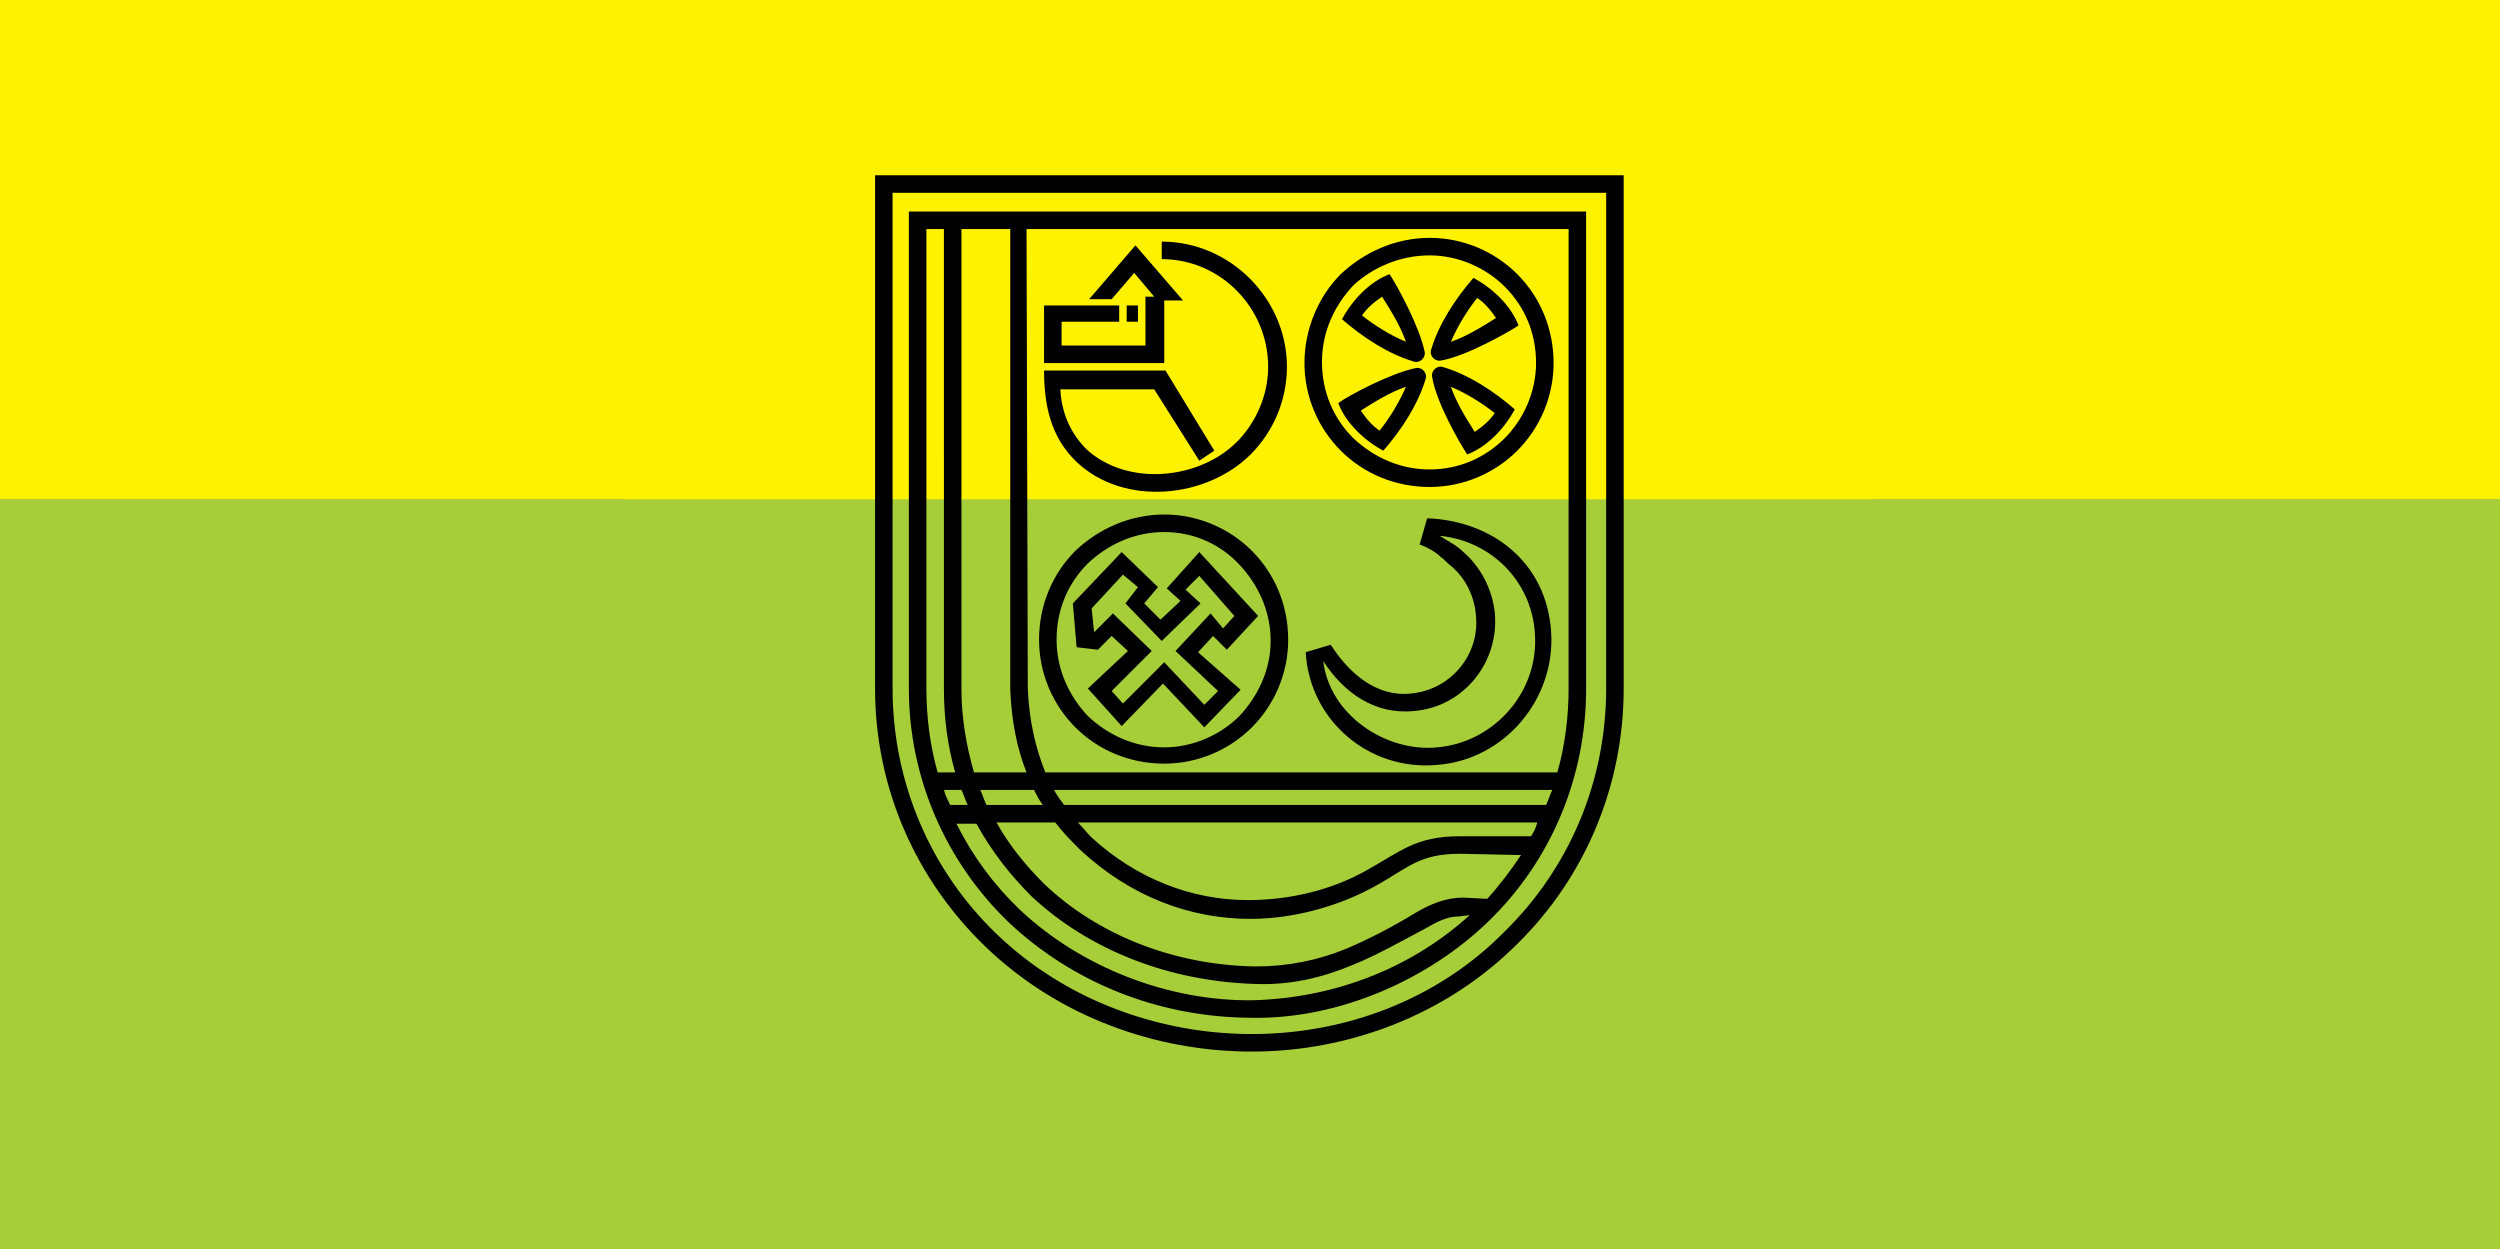 <svg version="1.1" id="Layer_1" xmlns="http://www.w3.org/2000/svg" x="0" y="0" viewBox="0 0 199.7 99.8" style="enable-background:new 0 0 199.7 99.8" xml:space="preserve"><rect x="0" y="0" width="199.7" height="99.8" fill="#808080" stroke="none"/><style>.st0,.st1{fill-rule:evenodd;clip-rule:evenodd;fill:#fff200}.st1{fill:#a6ce39}</style><g id="XMLID_1_"><path id="XMLID_37_" class="st0" d="M0 0h199.7v39.9H0z"/><path id="XMLID_36_" class="st1" d="M0 39.9h199.7v59.9H0z"/><path id="XMLID_35_" class="st0" d="M49.9 0h99.8v39.9H49.9z"/><path id="XMLID_34_" class="st1" d="M49.9 39.9h99.8v59.9H49.9z"/><path id="XMLID_2_" d="m113.4 43.5.6-2.1c5.2.2 9.5 3.5 9.9 9 .4 5.4-3.7 10.3-9.1 10.7-5.5.5-10.2-3.6-10.5-9l2-.6c1.4 2.2 3.6 4.2 6.4 3.9 3.2-.3 5.5-3.1 5.2-6.2-.1-1.5-.8-3-2-4-.3-.2-.5-.5-.8-.7-.4-.4-1.1-.8-1.7-1zm3.5.6c1.4 1.2 2.3 3 2.5 4.8.4 4-2.5 7.6-6.5 7.9-3.1.3-5.6-1.5-7.2-4 .5 4.3 5 7.3 9.1 6.9 4.6-.4 8.2-4.5 7.8-9.2-.3-4.1-3.5-7.3-7.6-7.7.6.4 1.3.7 1.9 1.3zM93 42.5c-2.4 0-4.5 1-6.1 2.5-1.6 1.6-2.5 3.7-2.5 6.1 0 2.4 1 4.5 2.5 6.1 1.6 1.5 3.7 2.5 6.1 2.5 2.3 0 4.5-1 6-2.5 1.5-1.6 2.5-3.7 2.5-6 0-2.4-1-4.5-2.5-6.1-1.5-1.6-3.6-2.6-6-2.6zm0-1.4c2.7 0 5.2 1.1 7 2.9 1.8 1.8 2.9 4.3 2.9 7.1 0 2.7-1.1 5.2-2.9 7-1.8 1.8-4.3 2.9-7 2.9-2.8 0-5.3-1.1-7.1-2.9-1.8-1.8-2.9-4.3-2.9-7 0-2.8 1.1-5.3 2.9-7.1 1.9-1.8 4.4-2.9 7.1-2.9zm-.3 8.4 1.6-1.5-1.1-1 2.6-2.9 4.7 5.1-2.5 2.7-1.1-1.1-1.2 1.3 3.4 3-2.9 3-3.3-3.5-3.3 3.4-2.7-3 3.2-3-1.3-1.2-1.1 1.1-1.7-.2-.3-3.5 3.9-4.1 2.9 2.8-1.1 1.3 1.3 1.3zm.1 1.7 3.1-3-1.2-1.1 1.1-1.1 2.8 3.2-.9 1-1-1.2-2.8 3 3.4 3.2-1.1 1.1-3.2-3.4-3.3 3.3-.9-1L92 52l-3.1-3-1.5 1.5-.2-1.9 2.5-2.7 1.2 1-1 1.3 2.9 3zm23.1-20.3c.4 1.2 1.2 2.5 1.9 3.6.6-.4 1.2-.9 1.6-1.5-1-.8-2.3-1.6-3.5-2.1zm-1.5-.8c-.1-.5.4-.9.8-.8 2.1.6 4.2 2 5.8 3.4-.8 1.5-2.2 3-3.8 3.6-.6-.9-2.5-4.2-2.8-6.2zm-2.1-2.8c-.4-1.2-1.2-2.5-1.9-3.6-.6.4-1.2.9-1.6 1.5 1 .8 2.3 1.6 3.5 2.1zm1.5.8c.1.5-.4.9-.8.8-2.1-.6-4.2-2-5.8-3.4.8-1.5 2.2-3 3.8-3.6.6.9 2.4 4.2 2.8 6.2zm-1.5 2.8c-1.2.4-2.5 1.2-3.6 1.9.4.6.9 1.2 1.5 1.6.8-1 1.6-2.3 2.1-3.5zm.8-1.5c.5-.1.9.4.8.8-.6 2.1-2 4.2-3.4 5.8-1.5-.8-3-2.2-3.6-3.8.8-.6 4.2-2.4 6.2-2.8zm2.8-2.1c1.2-.4 2.5-1.2 3.6-1.9-.4-.6-.9-1.2-1.5-1.6-.8 1-1.6 2.3-2.1 3.5zm-.8 1.5c-.5.1-.9-.4-.8-.8.6-2.1 2-4.2 3.4-5.8 1.5.8 3 2.2 3.6 3.8-.9.6-4.3 2.5-6.2 2.8zm-.9-8.4c2.3 0 4.5 1 6 2.5 1.6 1.6 2.5 3.7 2.5 6.1 0 2.3-1 4.5-2.5 6-1.6 1.6-3.7 2.5-6 2.5-2.4 0-4.5-1-6.1-2.5-1.6-1.6-2.5-3.7-2.5-6.1 0-2.4 1-4.5 2.5-6.1 1.5-1.4 3.7-2.4 6.1-2.4zm0-1.4c2.7 0 5.2 1.1 7 2.9 1.8 1.8 2.9 4.3 2.9 7.1 0 2.7-1.1 5.2-2.9 7-1.8 1.8-4.3 2.9-7 2.9-2.8 0-5.3-1.1-7.1-2.9-1.8-1.8-2.9-4.3-2.9-7s1.1-5.3 2.9-7.1c1.8-1.7 4.3-2.9 7.1-2.9zM90 24.4h.9v1.3H90v-1.3zm3-.4h1.5l-3.8-4.4-3.7 4.3h1.8l1.8-2.1 1.6 1.9h-.7v3.9h-6.7v-1.9h4.6v-1.3h-6V29H93v-5zm2.8 12.8L97 36l-3.9-6.4h-9.7c0 2.7.5 5.3 2.6 7.3 3.8 3.6 10.4 2.9 13.9-.6 1.8-1.8 2.9-4.3 2.9-7 0-5.4-4.5-10-10-10v1.4c4.7 0 8.5 3.9 8.5 8.6 0 2.3-1 4.5-2.5 6-3 3-8.7 3.6-12 .6-1.2-1.2-2-2.8-2.1-4.8h7.5l3.6 5.7zm29.5-18.5H82l.1 36.7c.1 2.5.6 4.7 1.4 6.7h40.9c.6-2.1.9-4.4.9-6.7V18.3zm-44.6 0h-3.9V55c0 2.4.4 4.6 1 6.7H82c-.8-2-1.2-4.2-1.3-6.6V18.3zm-5.3 0H74V55c0 2.3.3 4.6.9 6.7h1.4c-.6-2.1-.9-4.3-.9-6.7V18.3zm8.8 44.8c.2.4.5.8.8 1.2h38.5c.2-.4.3-.8.5-1.2H84.2zm1.9 2.6c.4.4.7.8 1.1 1.2 3.6 3.3 8 5 12.5 5 3.3 0 6.7-.8 9.5-2.4 2.7-1.5 3.9-2.7 7.4-2.7h5.7c.2-.3.4-.7.5-1.1H86.1zm31.3 7.4c-4.4 4-10.4 6.6-17.3 6.8-6.7.1-13.7-2.6-18.6-7.2-2.1-2-3.8-4.3-5.1-6.9H78c1.2 2.2 2.7 4.1 4.4 5.8 4.6 4.3 11 6.8 17.9 7 2.8.1 5.3-.5 7.7-1.5 2-.8 3.9-1.9 5.8-2.9.9-.5 1.7-1 2.8-1l.8-.1zm-40.1-8.8c-.2-.4-.3-.8-.5-1.2h-1.4c.1.4.3.8.5 1.2h1.4zm49.4-47.4H72.6V55c0 7.2 3 13.9 8 18.7 4.9 4.6 11.7 7.6 19.5 7.6 6.8.1 14-3 18.9-7.8 4.9-4.8 7.7-11.4 7.7-18.5V16.9zM78.3 63.1h4.3c.2.4.4.8.7 1.2h-4.5c-.2-.4-.3-.8-.5-1.2zm1.3 2.6h4.7c.6.8 1.3 1.5 2 2.2 4 3.7 8.7 5.5 13.6 5.5 3.4 0 7.1-1 10.1-2.7 2.5-1.4 3.4-2.5 6.6-2.5l4.9.1c-.8 1.2-1.7 2.4-2.7 3.5l-1.9-.1c-1.4 0-2.6.5-3.8 1.2-1.8 1.1-3.7 2.1-5.6 2.9-2.2.9-4.6 1.4-7.2 1.4-6.5-.1-12.6-2.5-16.9-6.6-1.5-1.5-2.8-3.1-3.8-4.9zm48.8-50.3H71.3V55c0 7.6 3.1 14.6 8.3 19.6 5.5 5.3 13 8 20.4 8 7.4 0 14.8-2.7 20.2-8.2 5.1-5 8.1-11.9 8.1-19.4V15.4h.1zm1.4-1.4H69.9v41c0 8 3.3 15.3 8.8 20.6C84.5 81.2 92.3 84 100 84c7.7 0 15.5-2.9 21.2-8.6 5.4-5.3 8.5-12.6 8.5-20.4V14z" style="fill-rule:evenodd;clip-rule:evenodd"/></g></svg>
